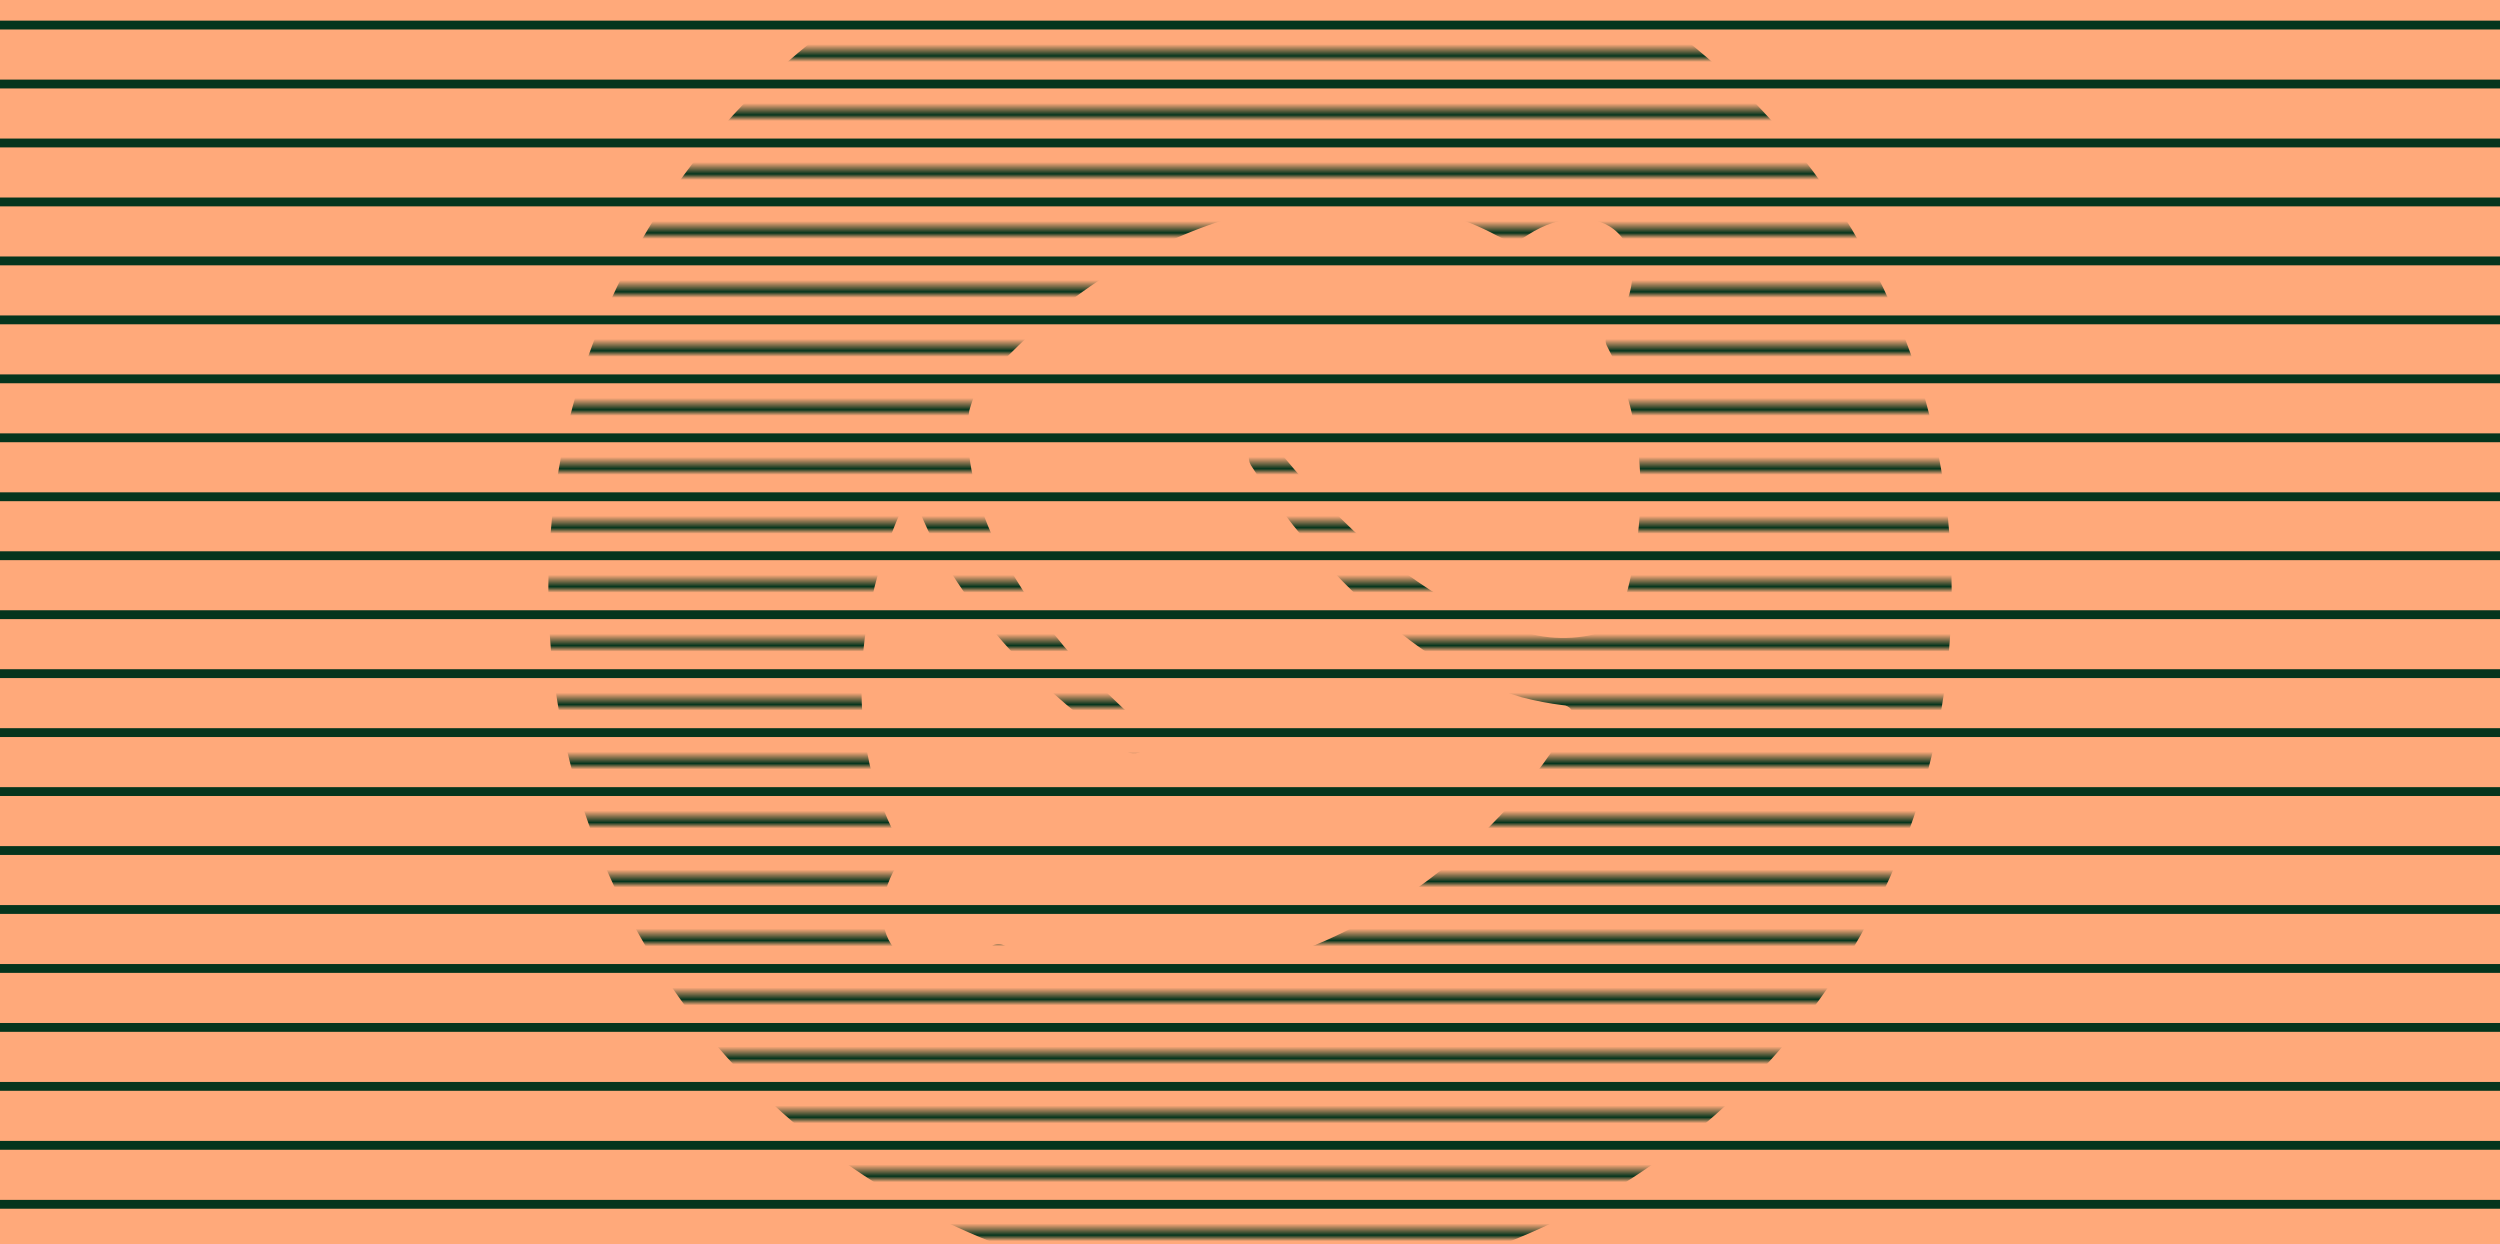 <svg width="424" height="211" viewBox="0 0 424 211" fill="none" xmlns="http://www.w3.org/2000/svg">
<g clip-path="url(#clip0_3641_83851)">
<rect width="424" height="211" fill="#FFA97A"/>
<line x1="-59" y1="4.25" x2="483" y2="4.25" stroke="#05351D" stroke-width="1.5"/>
<line x1="-59" y1="14.25" x2="483" y2="14.25" stroke="#05351D" stroke-width="1.5"/>
<line x1="-59" y1="24.25" x2="483" y2="24.25" stroke="#05351D" stroke-width="1.5"/>
<line x1="-59" y1="34.25" x2="483" y2="34.25" stroke="#05351D" stroke-width="1.5"/>
<line x1="-59" y1="44.25" x2="483" y2="44.25" stroke="#05351D" stroke-width="1.5"/>
<line x1="-59" y1="54.25" x2="483" y2="54.25" stroke="#05351D" stroke-width="1.5"/>
<line x1="-59" y1="64.25" x2="483" y2="64.25" stroke="#05351D" stroke-width="1.5"/>
<line x1="-59" y1="74.25" x2="483" y2="74.25" stroke="#05351D" stroke-width="1.5"/>
<line x1="-59" y1="84.25" x2="483" y2="84.25" stroke="#05351D" stroke-width="1.5"/>
<line x1="-59" y1="94.25" x2="483" y2="94.25" stroke="#05351D" stroke-width="1.5"/>
<line x1="-59" y1="104.25" x2="483" y2="104.25" stroke="#05351D" stroke-width="1.5"/>
<line x1="-59" y1="114.25" x2="483" y2="114.25" stroke="#05351D" stroke-width="1.5"/>
<line x1="-59" y1="124.25" x2="483" y2="124.25" stroke="#05351D" stroke-width="1.5"/>
<line x1="-59" y1="134.25" x2="483" y2="134.25" stroke="#05351D" stroke-width="1.5"/>
<line x1="-59" y1="144.25" x2="483" y2="144.25" stroke="#05351D" stroke-width="1.5"/>
<line x1="-59" y1="154.25" x2="483" y2="154.25" stroke="#05351D" stroke-width="1.5"/>
<line x1="-59" y1="164.25" x2="483" y2="164.25" stroke="#05351D" stroke-width="1.5"/>
<line x1="-59" y1="174.25" x2="483" y2="174.25" stroke="#05351D" stroke-width="1.5"/>
<line x1="-59" y1="184.25" x2="483" y2="184.25" stroke="#05351D" stroke-width="1.5"/>
<line x1="-59" y1="194.25" x2="483" y2="194.25" stroke="#05351D" stroke-width="1.5"/>
<line x1="-59" y1="204.25" x2="483" y2="204.25" stroke="#05351D" stroke-width="1.5"/>
<mask id="mask0_3641_83851" style="mask-type:alpha" maskUnits="userSpaceOnUse" x="-59" y="-152" width="542" height="502">
<line x1="-59" y1="119.25" x2="483" y2="119.25" stroke="black" stroke-width="1.5"/>
<line x1="-59" y1="129.25" x2="483" y2="129.25" stroke="black" stroke-width="1.5"/>
<line x1="-59" y1="139.25" x2="483" y2="139.25" stroke="black" stroke-width="1.5"/>
<line x1="-59" y1="149.25" x2="483" y2="149.25" stroke="black" stroke-width="1.5"/>
<line x1="-59" y1="159.25" x2="483" y2="159.25" stroke="black" stroke-width="1.5"/>
<line x1="-59" y1="169.25" x2="483" y2="169.25" stroke="black" stroke-width="1.5"/>
<line x1="-59" y1="179.25" x2="483" y2="179.25" stroke="black" stroke-width="1.5"/>
<line x1="-59" y1="189.25" x2="483" y2="189.25" stroke="black" stroke-width="1.5"/>
<line x1="-59" y1="199.25" x2="483" y2="199.25" stroke="black" stroke-width="1.5"/>
<line x1="-59" y1="209.25" x2="483" y2="209.25" stroke="black" stroke-width="1.5"/>
<line x1="-59" y1="9.25" x2="483" y2="9.25" stroke="black" stroke-width="1.5"/>
<line x1="-59" y1="19.25" x2="483" y2="19.25" stroke="black" stroke-width="1.5"/>
<line x1="-59" y1="29.25" x2="483" y2="29.25" stroke="black" stroke-width="1.5"/>
<line x1="-59" y1="39.25" x2="483" y2="39.25" stroke="black" stroke-width="1.5"/>
<line x1="-59" y1="49.25" x2="483" y2="49.25" stroke="black" stroke-width="1.5"/>
<line x1="-59" y1="59.25" x2="483" y2="59.25" stroke="black" stroke-width="1.5"/>
<line x1="-59" y1="69.25" x2="483" y2="69.25" stroke="black" stroke-width="1.5"/>
<line x1="-59" y1="79.25" x2="483" y2="79.25" stroke="black" stroke-width="1.5"/>
<line x1="-59" y1="89.25" x2="483" y2="89.25" stroke="black" stroke-width="1.5"/>
<line x1="-59" y1="99.25" x2="483" y2="99.25" stroke="black" stroke-width="1.5"/>
<line x1="-59" y1="109.25" x2="483" y2="109.25" stroke="black" stroke-width="1.5"/>
</mask>
<g mask="url(#mask0_3641_83851)">
<path d="M212 -19C188.464 -19 165.457 -12.021 145.887 1.055C126.318 14.131 111.065 32.716 102.058 54.461C93.052 76.205 90.695 100.132 95.287 123.215C99.878 146.3 111.212 167.503 127.854 184.146C144.497 200.788 165.701 212.122 188.784 216.713C211.868 221.305 235.795 218.948 257.539 209.942C279.284 200.935 297.869 185.682 310.945 166.113C324.021 146.544 331 123.536 331 100C330.973 68.448 318.426 38.196 296.115 15.885C273.804 -6.426 243.553 -18.972 212 -19ZM274.419 105.538C273.662 106.178 272.801 106.684 271.875 107.035C270.819 107.473 269.713 107.775 268.581 107.934C265.998 108.333 263.364 108.282 260.798 107.784C254.965 106.573 249.391 104.343 244.332 101.198C239.051 97.929 234.089 94.17 229.514 89.971C227.318 87.875 225.073 85.63 222.777 83.235C220.682 80.99 218.437 78.445 216.49 75.901C216.102 75.38 215.529 75.028 214.888 74.917C214.248 74.805 213.59 74.943 213.048 75.302C212.462 75.668 212.04 76.247 211.873 76.917C211.705 77.587 211.804 78.296 212.15 78.894C213.946 81.738 215.892 84.433 217.838 87.127C219.784 89.821 222.029 92.366 224.275 94.91C228.784 99.997 233.8 104.61 239.243 108.682C244.92 112.954 251.305 116.197 258.103 118.262C260.415 118.869 262.766 119.318 265.138 119.609C265.378 119.619 265.612 119.679 265.827 119.785C266.042 119.891 266.233 120.039 266.387 120.222C266.542 120.405 266.657 120.618 266.725 120.847C266.794 121.076 266.814 121.317 266.785 121.555C266.78 121.832 266.674 122.099 266.486 122.303C262.571 128.905 257.844 134.99 252.415 140.415C235.8 157.03 214.545 166.161 195.235 166.161C187.163 166.296 179.169 164.553 171.885 161.072L170.238 160.324C169.962 160.175 169.653 160.098 169.34 160.098C169.026 160.098 168.718 160.175 168.441 160.324L166.945 161.371C164.503 162.995 161.644 163.879 158.712 163.915C157.497 163.984 156.28 163.793 155.145 163.354C154.009 162.915 152.98 162.239 152.126 161.371C148.983 158.227 148.833 152.24 151.976 147.001L152.874 145.355C153.022 145.079 153.1 144.77 153.1 144.457C153.1 144.144 153.022 143.835 152.874 143.559L151.976 141.912C143.744 126.344 144.342 105.838 152.725 86.828C152.822 86.611 152.961 86.415 153.134 86.251C153.307 86.088 153.511 85.961 153.734 85.877C153.957 85.794 154.194 85.755 154.432 85.765C154.67 85.774 154.904 85.829 155.12 85.93C155.331 85.994 155.524 86.109 155.681 86.266C155.838 86.423 155.953 86.615 156.018 86.828C157.724 90.965 159.829 94.925 162.304 98.653C166.056 104.353 170.424 109.624 175.327 114.37C177.678 116.77 180.178 119.02 182.812 121.105C185.356 123.202 188.051 125.297 190.745 127.243C191.01 127.449 191.314 127.601 191.638 127.69C191.962 127.78 192.301 127.804 192.634 127.762C192.967 127.721 193.29 127.613 193.582 127.448C193.874 127.281 194.131 127.059 194.337 126.794C194.543 126.528 194.696 126.225 194.785 125.901C194.874 125.577 194.898 125.238 194.857 124.904C194.815 124.571 194.708 124.249 194.542 123.956C194.376 123.665 194.154 123.408 193.888 123.202C191.493 121.105 189.098 118.861 186.853 116.615C184.607 114.37 182.512 111.975 180.416 109.58C176.434 104.791 172.925 99.628 169.938 94.162C167.074 88.963 165.197 83.279 164.4 77.397C163.951 74.822 163.951 72.189 164.4 69.614C164.682 68.594 165.032 67.594 165.448 66.62L166.047 65.722C167.776 63.622 169.625 61.623 171.585 59.735C195.984 35.186 229.963 27.103 253.912 39.976L255.709 40.874C255.985 41.022 256.293 41.1 256.607 41.1C256.92 41.1 257.228 41.022 257.505 40.874L259.151 39.826C264.689 36.234 270.976 36.084 274.419 39.527C277.862 42.97 277.712 49.556 273.82 55.244L272.623 56.741C272.454 57.006 272.352 57.307 272.325 57.62C272.299 57.934 272.35 58.248 272.473 58.537L273.371 60.333C279.508 73.356 279.808 89.522 274.419 105.538Z" fill="#05351D"/>
</g>
</g>
<defs>
<clipPath id="clip0_3641_83851">
<rect width="424" height="211" fill="white"/>
</clipPath>
</defs>
</svg>
